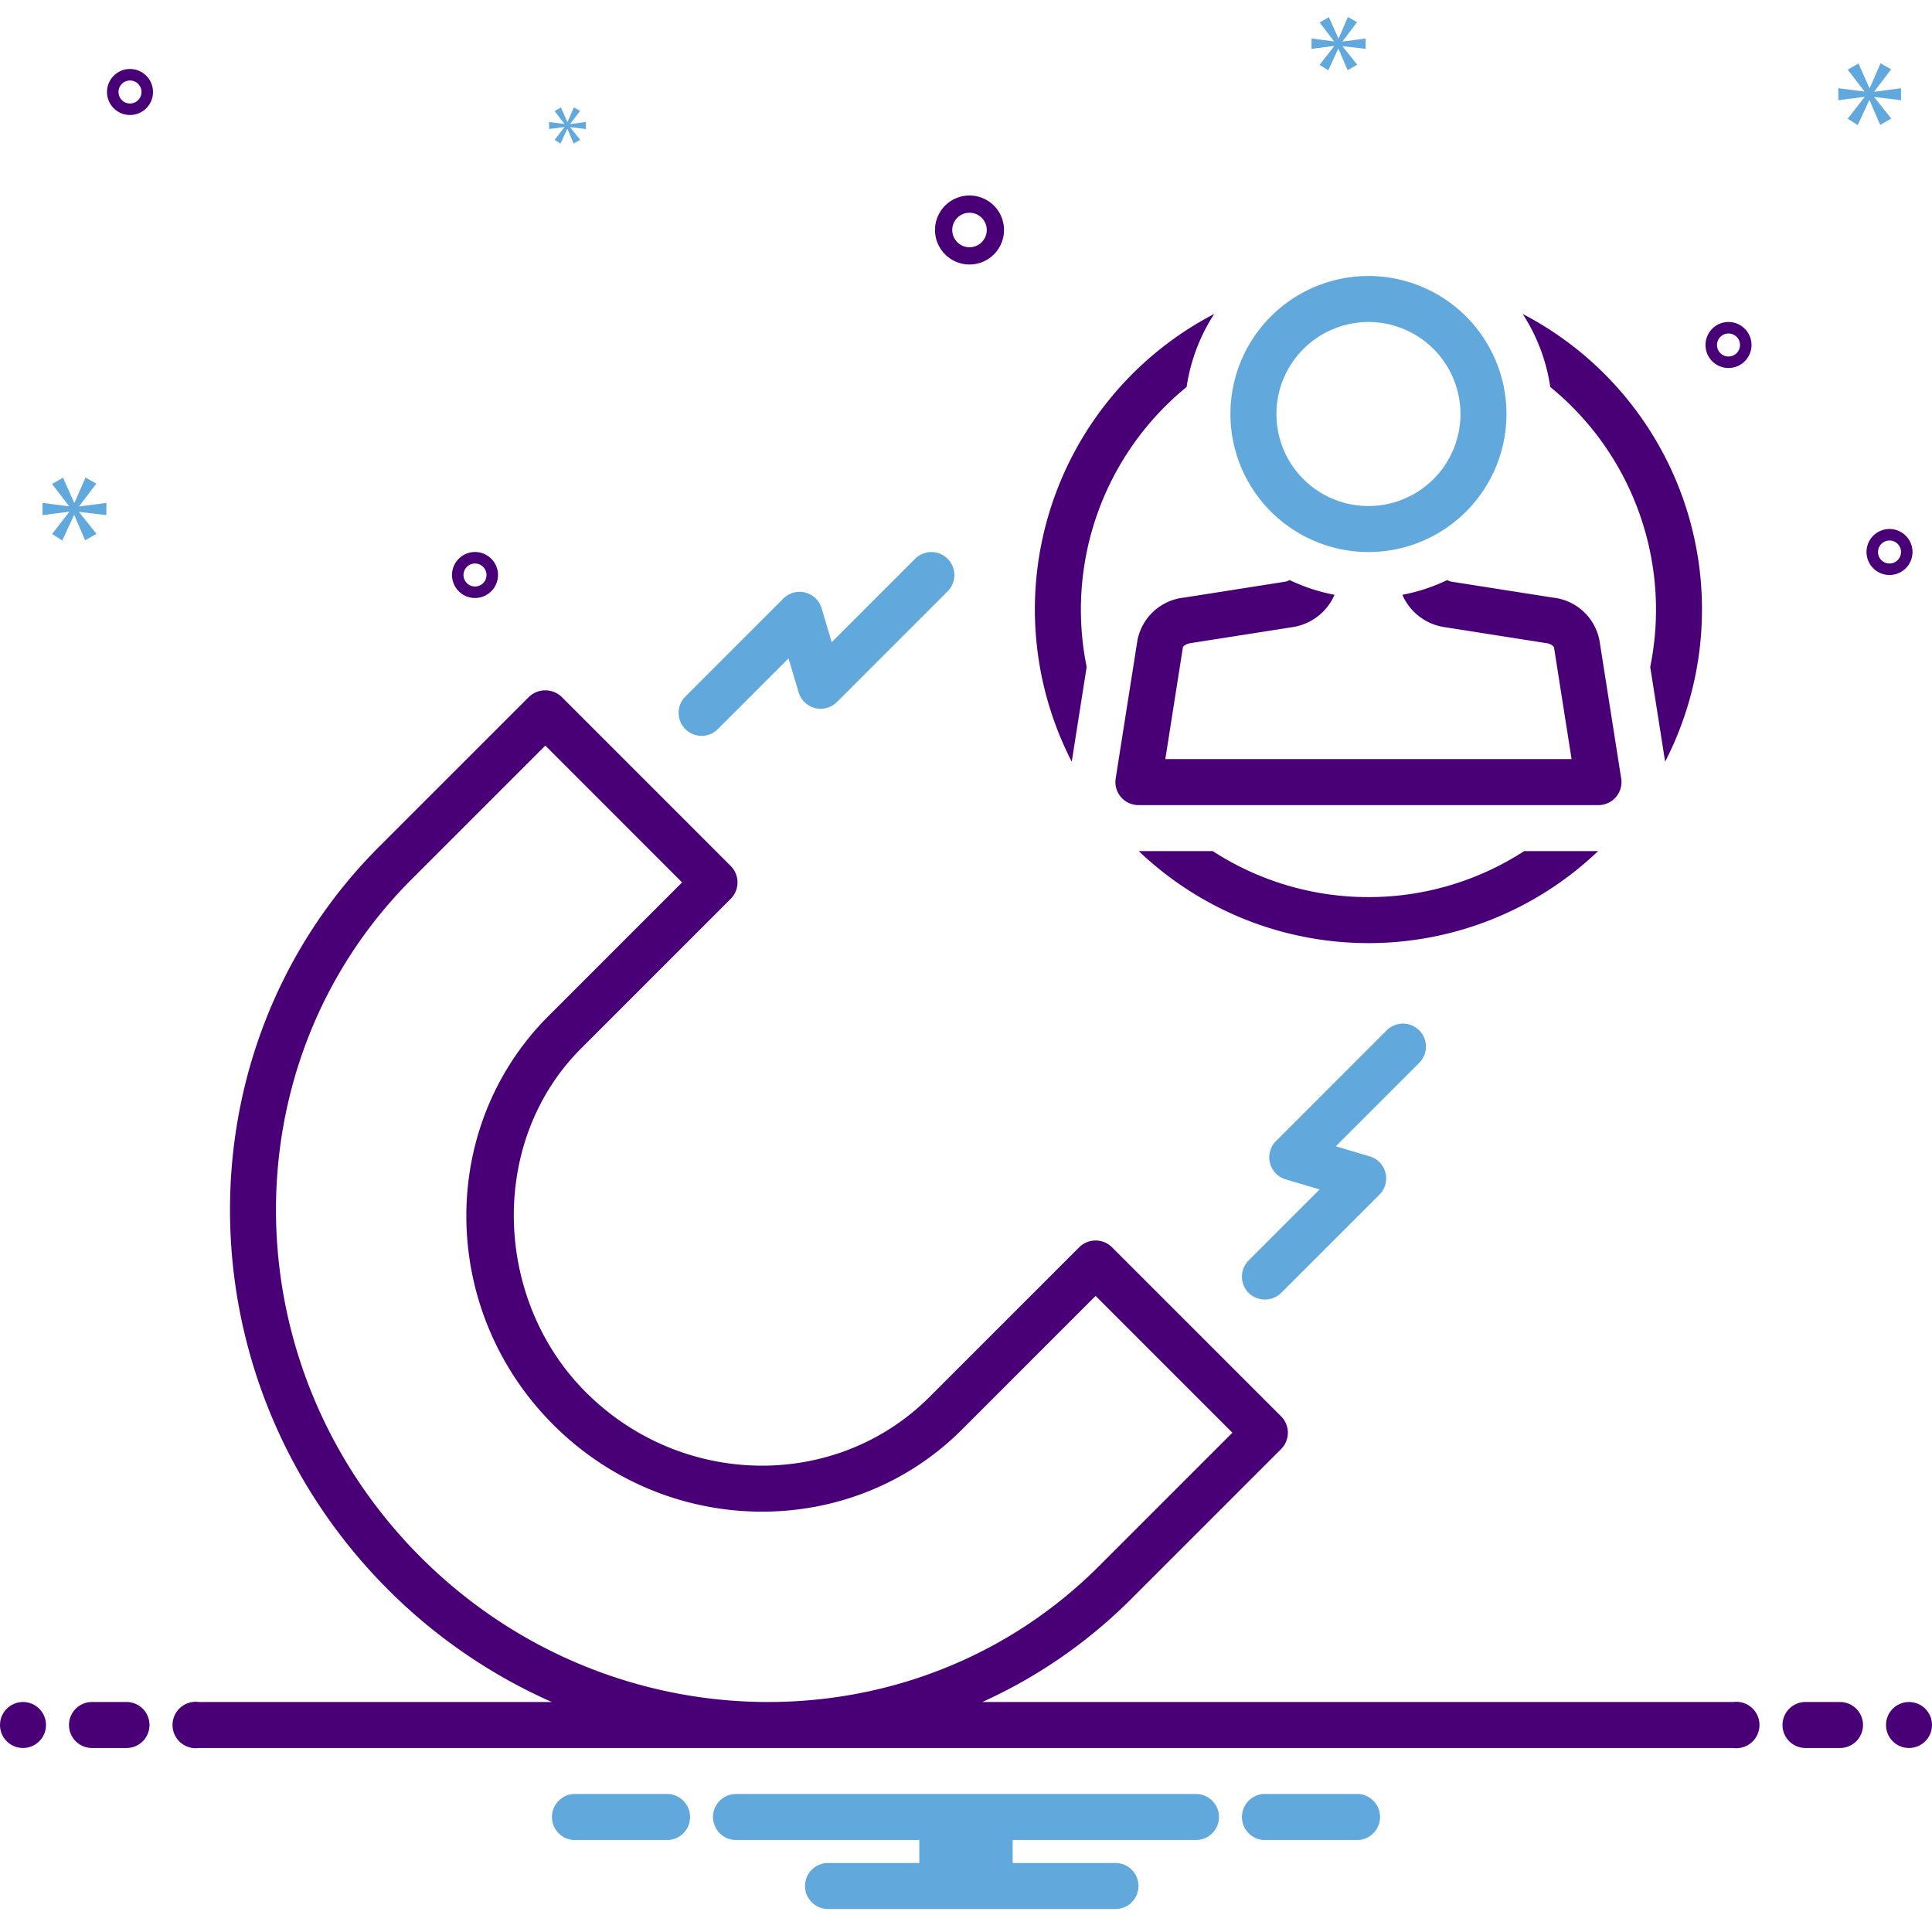 <svg xmlns="http://www.w3.org/2000/svg" data-name="Layer 1" viewBox="0 0 168 168" id="2636629"><path fill="#61a9dc" d="M60.986 63.99a1.994 1.994 0 0 0 1.414-.57l6.168-6.167.877 2.948a2 2 0 0 0 3.331.844l9.627-9.626a2 2 0 0 0-2.829-2.829l-7.252 7.252-.876-2.95a2 2 0 0 0-3.332-.843l-8.543 8.543a2.006 2.006 0 0 0 1.415 3.397zm59.595 25.607-9.626 9.627a2 2 0 0 0 .844 3.331l2.948.876-6.168 6.17a2 2 0 0 0 0 2.828 2.03 2.03 0 0 0 2.829 0l8.543-8.544a2 2 0 0 0-.844-3.331l-2.949-.876 7.252-7.252a2 2 0 0 0-2.829-2.83z" class="color0bceb2 svgShape"></path><path fill="#490077" d="M94.492 57.996a24.99 24.99 0 0 1 8.693-24.346 15.888 15.888 0 0 1 2.4-6.351 28.96 28.96 0 0 0-12.39 38.934zm37.914-30.697a15.888 15.888 0 0 1 2.4 6.351 24.99 24.99 0 0 1 8.692 24.346l1.296 8.237A28.96 28.96 0 0 0 132.406 27.3zm-13.41 50.71a24.849 24.849 0 0 1-13.542-4h-6.43a28.926 28.926 0 0 0 39.943 0h-6.43a24.849 24.849 0 0 1-13.542 4zm20.095-22.278a4.614 4.614 0 0 0-4.05-3.764l-8.783-1.381a1.032 1.032 0 0 1-.402-.149 15.842 15.842 0 0 1-3.912 1.284l.013.032a4.754 4.754 0 0 0 3.679 2.784l8.827 1.388c.439.059.657.294.672.394l1.524 9.688h-35.327l1.529-9.721c.009-.067.228-.302.71-.368l8.784-1.38a4.755 4.755 0 0 0 3.678-2.786l.013-.031a15.843 15.843 0 0 1-3.912-1.284 1.028 1.028 0 0 1-.4.148l-8.74 1.375a4.626 4.626 0 0 0-4.09 3.738l-1.888 11.999a2 2 0 0 0 1.976 2.31h40.007a2 2 0 0 0 1.975-2.31z" class="color2d4356 svgShape"></path><path fill="#61a9dc" d="M118.995 48.004a12.002 12.002 0 1 0-12.002-12.002 12.015 12.015 0 0 0 12.002 12.002Zm0-20.003a8.001 8.001 0 1 1-8.001 8.001 8.01 8.01 0 0 1 8.001-8.001Z" class="color0bceb2 svgShape"></path><circle cx="2" cy="150" r="2" fill="#490077" class="color2d4356 svgShape"></circle><path fill="#490077" d="M11 148H8a2 2 0 0 0 0 4h3a2 2 0 0 0 0-4zm149 0h-3a2 2 0 0 0 0 4h3a2 2 0 0 0 0-4z" class="color2d4356 svgShape"></path><circle cx="166" cy="150" r="2" fill="#490077" class="color2d4356 svgShape"></circle><path fill="#61a9dc" d="M118.154 156h-8.308a2.006 2.006 0 0 0 0 4h8.308a2.006 2.006 0 0 0 0-4zm-60 0h-8.308a2.006 2.006 0 0 0 0 4h8.308a2.006 2.006 0 0 0 0-4zM104 156H64a2 2 0 0 0 0 4h15.94v2H72a2 2 0 0 0 0 4h25a2 2 0 0 0 0-4h-8.94v-2H104a2 2 0 0 0 0-4z" class="color0bceb2 svgShape"></path><path fill="#490077" d="M150.721 148h-65.3a43.942 43.942 0 0 0 12.954-8.97l13.033-13.032a2.018 2.018 0 0 0 0-2.83l-14.724-14.723a2.028 2.028 0 0 0-2.828 0l-13.034 13.033c-8.124 8.123-21.529 7.935-29.882-.419-8.017-8.018-8.524-21.775-.418-29.882l13.033-13.032a2.026 2.026 0 0 0 0-2.829L48.831 60.592a2.059 2.059 0 0 0-2.828 0L32.969 73.625c-17.596 17.597-17.242 46.583.79 64.616A46.983 46.983 0 0 0 47.982 148H17.28a2.017 2.017 0 1 0 0 4H150.72a2.017 2.017 0 1 0 0-4zM35.798 76.454l11.62-11.619L59.311 76.73 47.694 88.35c-9.684 9.683-9.496 25.625.418 35.539 9.911 9.914 25.855 10.102 35.539.419l11.619-11.62 11.895 11.896-11.619 11.618c-16.038 16.036-42.485 15.683-58.958-.789-16.472-16.472-16.827-42.921-.79-58.958zM84.305 23a3 3 0 1 0-3-3 3.003 3.003 0 0 0 3 3zm0-4.5a1.5 1.5 0 1 1-1.5 1.5 1.501 1.501 0 0 1 1.5-1.5zm80 27.5a2 2 0 1 0 2 2 2.002 2.002 0 0 0-2-2zm0 3a1 1 0 1 1 1-1 1.001 1.001 0 0 1-1 1zm-153-43a2 2 0 1 0 2 2 2.002 2.002 0 0 0-2-2zm0 3a1 1 0 1 1 1-1 1.001 1.001 0 0 1-1 1zm139 19a2 2 0 1 0 2 2 2.002 2.002 0 0 0-2-2zm0 3a1 1 0 1 1 1-1 1.001 1.001 0 0 1-1 1zm-107 19a2 2 0 1 0-2 2 2.002 2.002 0 0 0 2-2zm-3 0a1 1 0 1 1 1 1 1.001 1.001 0 0 1-1-1z" class="color2d4356 svgShape"></path><path fill="#61a9dc" d="m6.888 44.011 1.487-1.955-.939-.532-.955 2.19H6.45l-.97-2.175-.955.548 1.471 1.909v.031l-2.301-.297v1.064l2.316-.297v.031l-1.486 1.908.891.564 1.018-2.206h.031l.939 2.19.986-.563-1.502-1.878v-.031l2.362.282V43.73l-2.362.312v-.031zM49.081 11.067l-.856 1.099.514.324.586-1.27h.017l.541 1.261.568-.324-.865-1.082v-.018l1.36.163v-.613l-1.36.18v-.018l.856-1.126-.54-.306-.55 1.261h-.018l-.559-1.253-.55.316.847 1.099v.018l-1.325-.171v.613l1.334-.171v.018zM165.305 8.713V7.67l-2.317.307v-.031l1.458-1.918-.921-.522-.936 2.148h-.031l-.951-2.133-.937.538 1.443 1.872v.031l-2.257-.292v1.043l2.272-.291v.031l-1.458 1.872.875.553.998-2.165h.03l.921 2.149.967-.552-1.473-1.842v-.031l2.317.276zM116.748 3.586l1.258-1.655-.795-.45-.807 1.853h-.027l-.82-1.84-.809.464 1.245 1.615v.026l-1.946-.251v.9l1.959-.252v.027l-1.258 1.615.755.477.861-1.867h.026l.795 1.853.834-.476-1.271-1.589v-.027l1.998.239v-.9l-1.998.264v-.026z" class="color0bceb2 svgShape"></path></svg>